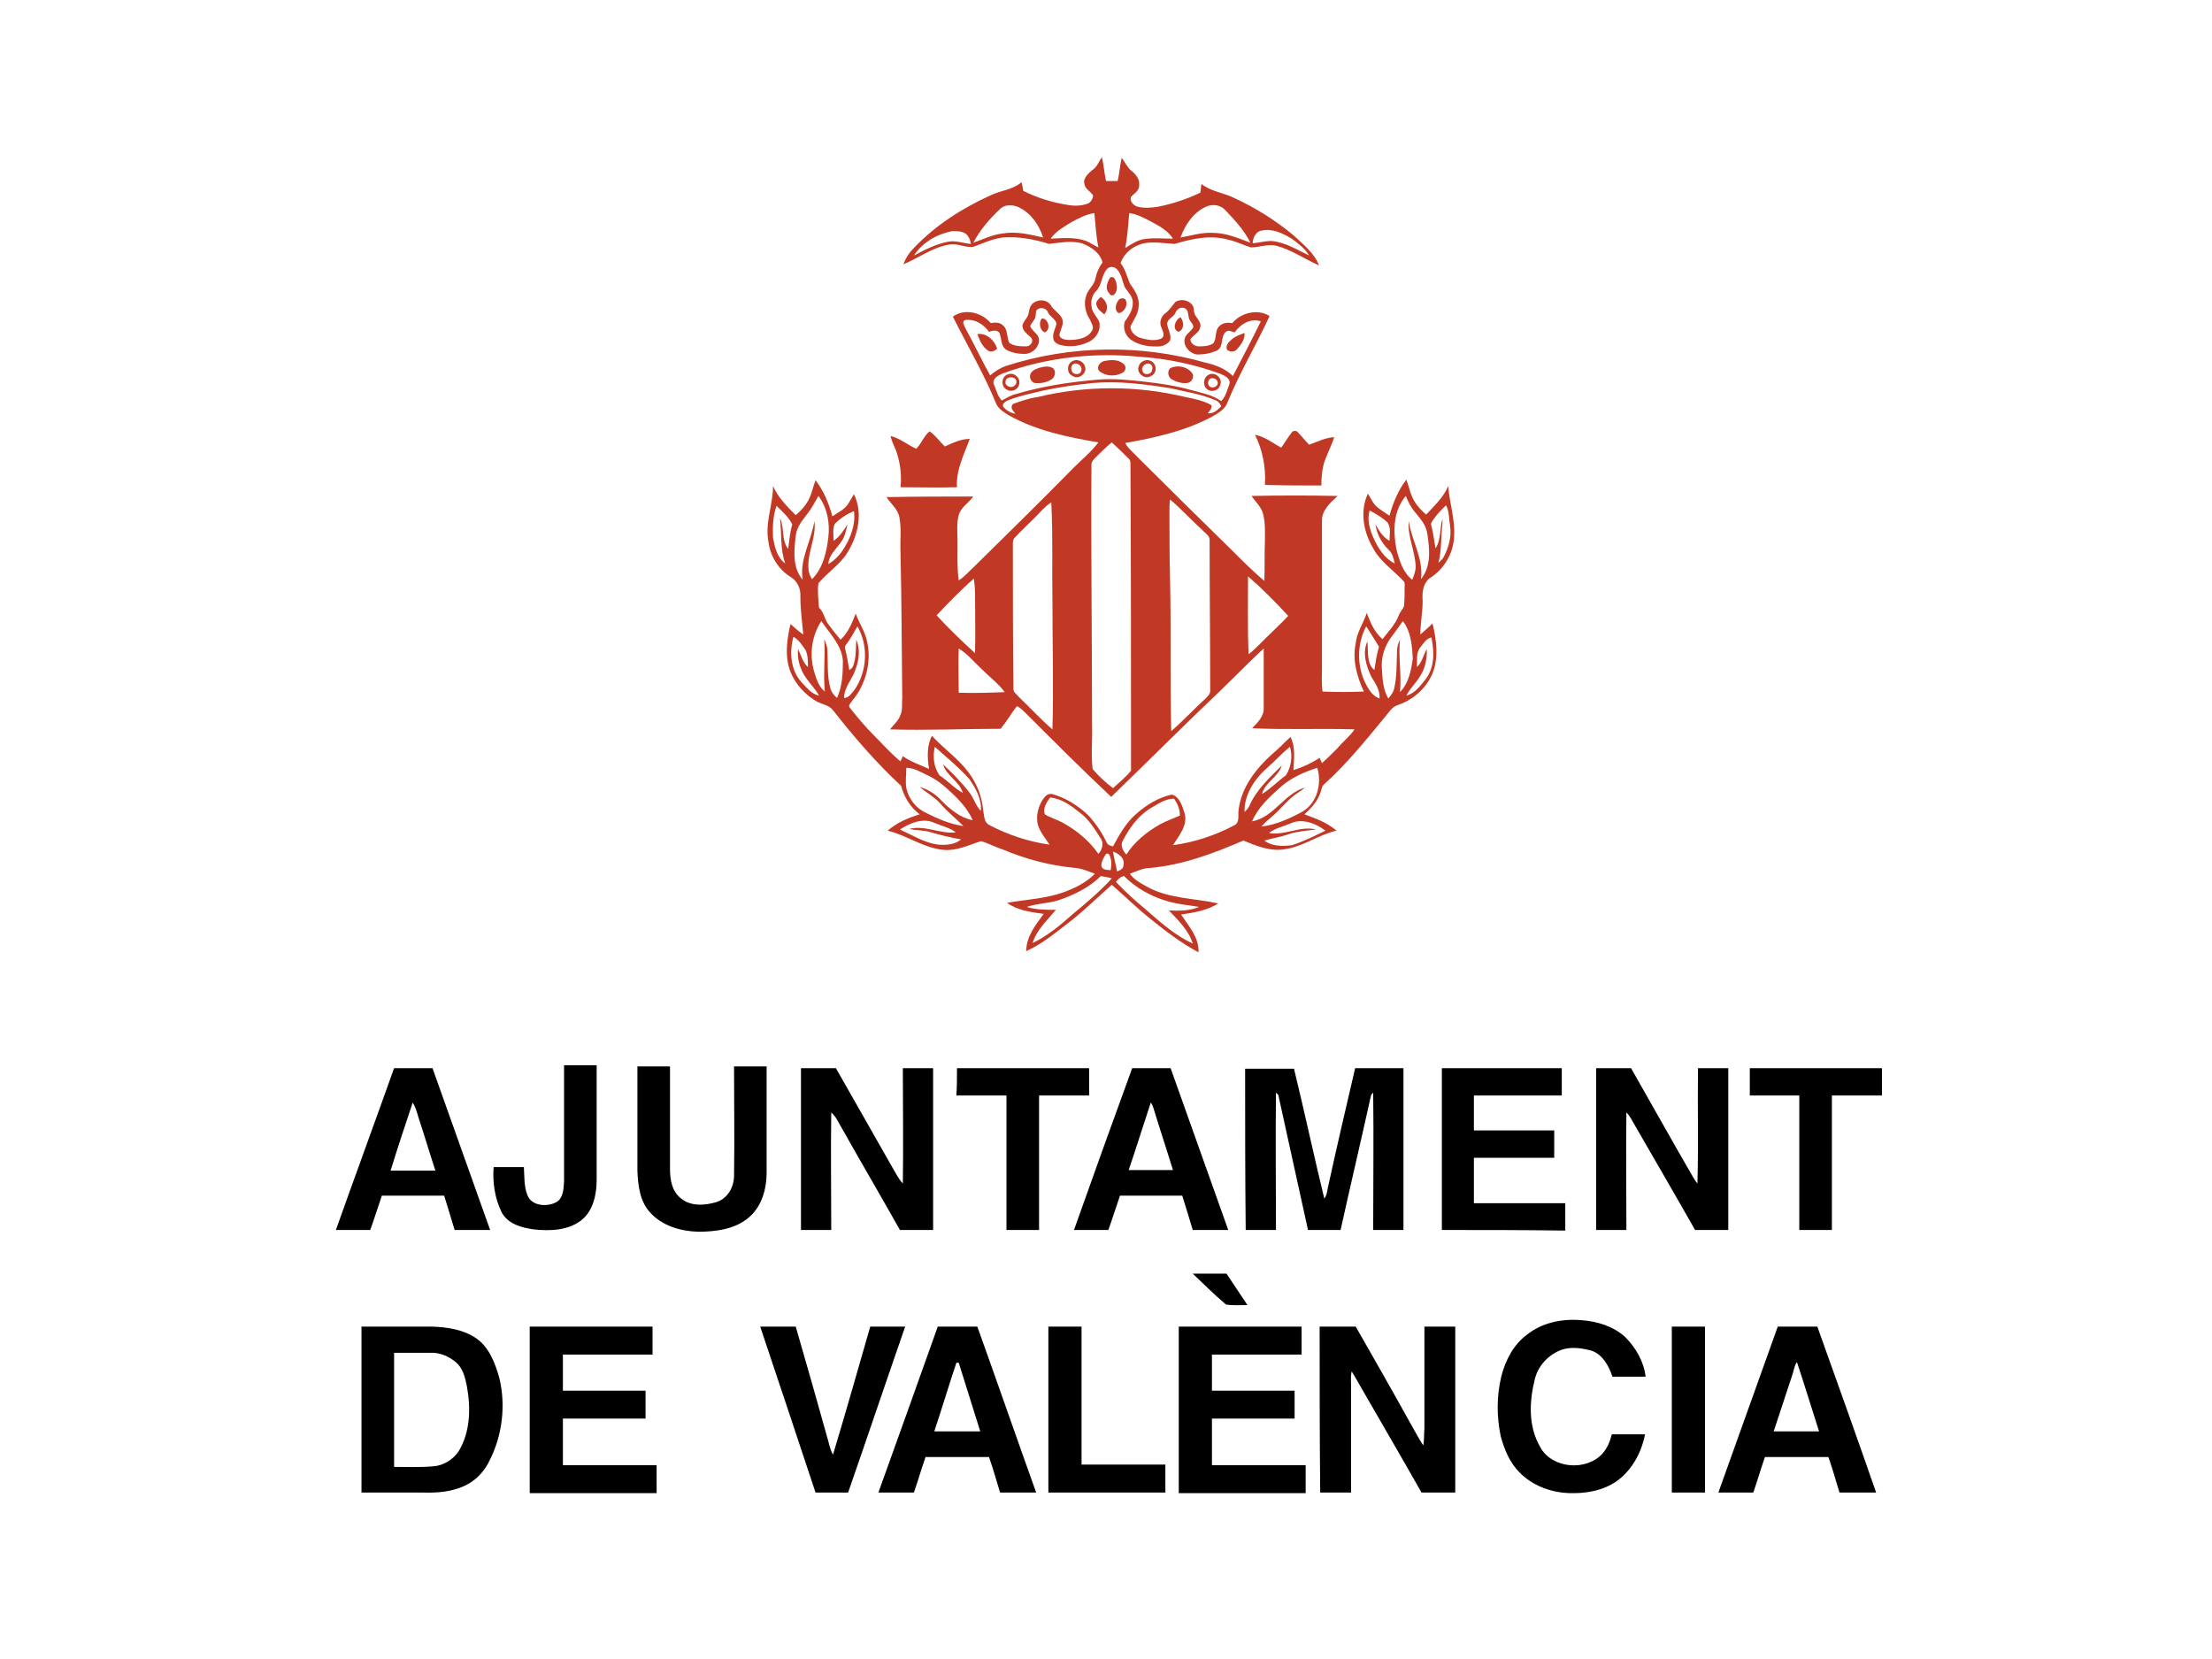 <?xml version="1.0" encoding="utf-8"?>
<!-- Generator: Adobe Illustrator 21.1.0, SVG Export Plug-In . SVG Version: 6.00 Build 0)  -->
<svg version="1.1" id="Capa_1" xmlns="http://www.w3.org/2000/svg" xmlns:xlink="http://www.w3.org/1999/xlink" x="0px" y="0px"
	 viewBox="0 0 380 285" style="enable-background:new 0 0 380 285;" xml:space="preserve">
<style type="text/css">
	.st0{fill-rule:evenodd;clip-rule:evenodd;fill:#C13824;}
	.st1{fill-rule:evenodd;clip-rule:evenodd;}
</style>
<g>
	<path class="st0" d="M187.8,29.1c0.7-0.5,1-1.4,1.5-2.1c0.3,1.3,0.4,2.7,0.7,4.1c0.7,0,1.3,0,2,0c0.3-1.3,0.4-2.7,0.7-4
		c0.5,0.7,0.9,1.5,1.5,2.1c0.8,0.6,1.6,1.5,1.5,2.5c0.1,1-0.8,1.5-1.4,2.1c-0.3,0.7,0.4,1.5,1.1,1.7c1.2,0.3,2.4,0.2,3.6,0
		c2.5-0.5,4.9-1.3,7.2-2.4c0.1-0.5,0.1-1,0.2-1.5c1.6,1.3,3.8,1.5,5.6,2.4c3.7,1.7,7.2,3.9,10.3,6.5c1.6,1.5,3.5,3,4.3,5.1
		c-2.5-1.1-4.7-2.7-7.4-3.4c-1.5-0.3-2.9,0.3-4.3,0.3c-1.3-0.4-2.5-1-3.8-1.3c-3.1-0.9-6.3-0.2-9.3,0.7c-1.9-0.1-3.9-0.5-5.7,0
		c-1.6,0.5-3,1.6-3.6,3.3c0.8,1,1.1,2.3,1.6,3.5c0.8,1.1,1.7,2.4,1.5,3.9c0,1.3-0.9,2.4-1.4,3.5c0,1,1,1.8,1.9,2
		c1.1,0.3,2.3,0.5,3.3,0.1c0.9-0.4,0.3-1.4,0.1-2c-0.4-0.8,0-1.9,0.7-2.4c0.7-0.5,1.1-1.2,1.7-1.9c1-0.7,2.6-0.3,3.1,0.8
		c0.1,0.5,0.1,1,0.3,1.4c0.4,0.7,1.1,1.3,0.9,2.1c-0.2,1-1.2,1.3-1.7,2.1c0,0.7,0.8,1.2,1.4,1.2c0.8,0,1.7,0,2.5-0.5
		c0.7-0.8,0.2-2.2,1.1-3c0.6-0.6,1.5-0.6,2.2-0.5c1.5-1.8,4.4-2.5,6.4-1.2c-2.3,5-5.2,9.8-7.3,15c-0.5,1.2-1.8,1.8-2.8,2.4
		c-4.6,2.4-9.6,3.5-14.7,4.4c0.5,1,1.5,1.7,2.2,2.5c5.3,5.3,10.6,10.5,15.9,15.7c1.9,1.9,3.8,3.8,5.8,5.5c0.1-2.3,0-4.6,0.1-6.9
		c0-1.6,0.1-3.3-0.4-4.9c-0.4-1.1-1.3-1.9-1.9-2.8c4.9-0.1,9.9-0.1,14.8,0c-1.3,1.2-2.8,2.5-2.7,4.4c0,8.3,0,16.7,0,25
		c0,1.4-0.1,2.8,0.1,4.2c2.4,0.1,4.7,0.1,7.1,0c-1.2-2.6-2-5.4-1.4-8.3c0.2-1.9,1.3-3.4,1.9-5.2c0.6,1.6,1.3,3.3,2.7,4.5
		c1-1.3,2.2-2.5,2.8-4.1c0.2-0.6,0.7-1,0.9-1.6c0.1-1.1,0.1-2.1,0.1-3.2c0-0.4,0.1-0.8-0.2-1.1c-1.8-1.9-4.1-3.4-5.3-5.8
		c-1.6-2.7-2.2-6.3-0.8-9.2c0.5,0.8,0.9,1.8,1.7,2.4c0.6,0.5,1.3,0.9,2,1.4c0.6-2.2,1.5-4.4,2.9-6.2c0.5,1.3,0.7,2.7,1.5,3.9
		c0.5,0.8,1.2,1.5,1.9,2.1c1.4-1.5,3-3,3.8-4.9c0.2,2.9,1.2,5.7,1,8.7c-0.1,2.9-1.8,5.7-4.3,7.2c-1.1,1-1.2,2.5-1.1,3.9
		c0,1.9-0.4,3.8-0.4,5.7c0.7-0.6,1.4-1.2,2.1-1.9c0.7,2.9,1.1,6.1-0.1,8.8c-1.1,2.4-3.2,4.3-5.8,5.2c-1.1,0.3-1.6,1.3-2.3,2.1
		c-3.3,4-6.6,8.1-10.5,11.6c-0.3,0.3-0.4,0.8-0.5,1.2c-0.5,1.6-1.6,2.8-2.8,3.9c1.9,0.7,3.9,1.4,5.5,2.8c-3.1,0.7-5.8,2.8-9,3.2
		c-2.4,0.4-4.8-0.6-7-1.5c-5.1,2.2-10.4,4.2-16,4.7c-1.2,0-2.4,0.6-3.5,1c0.7,1,1.8,1.6,2.9,2.2c3.7,2.1,8.2,2,12.3,2.9
		c-1.9,1.2-4.2,1.6-6.4,1.9c1.3,2,3.1,3.9,3,6.5c-3-1.6-5.6-3.6-8.2-5.7c-2.3-1.8-4.4-3.9-6.7-5.9c-2.3,2-4.5,4.2-6.9,6.1
		c-2.5,1.9-4.9,4-7.8,5.3c0-2.5,1.6-4.5,3-6.4c-2.2-0.3-4.5-0.6-6.3-1.9c3.4-0.6,6.9-0.7,10.2-2c1.8-0.7,3.5-1.6,4.9-3
		c-1.1-0.4-2.2-0.9-3.4-1c-4.3-0.4-8.5-1.5-12.5-3.2c-1.3-0.4-2.5-1.1-3.7-1.4c-2.1,0.7-4.2,1.7-6.4,1.5c-3.4-0.3-6.3-2.5-9.6-3.3
		c1.6-1.4,3.5-2.2,5.5-2.8c-1.6-1.2-2.7-3-3.2-4.9c-4.3-4-8.1-8.4-11.7-13c-0.7-0.9-1.9-1-2.8-1.5c-2.4-1.4-4.3-3.7-4.9-6.4
		c-0.5-2.3-0.1-4.7,0.4-6.9c0.7,0.6,1.4,1.3,2.2,1.8c-0.2-2.2-0.5-4.3-0.5-6.5c0.1-1.3-0.5-2.7-1.7-3.4c-2.1-1.3-3.5-3.6-3.8-6.1
		c-0.6-3.2,0.8-6.3,0.8-9.5c0.9,2,2.4,3.5,3.9,5c0.7-0.6,1.4-1.3,1.9-2.1c0.8-1.2,1-2.6,1.5-3.9c1.4,1.8,2.3,4,2.9,6.2
		c1-0.7,2.2-1.2,2.8-2.3c0.3-0.5,0.6-1,0.9-1.5c1.6,3.2,0.7,7.1-1.1,10c-1.3,2.1-3.4,3.4-5,5.3c-0.2,1.4,0,2.8,0.1,4.2
		c0.8,0.7,0.9,1.8,1.5,2.7c0.7,1,1.5,1.9,2.2,2.8c1.3-1.2,2-2.9,2.6-4.5c0.6,1.7,1.7,3.2,2,5c0.6,2.8,0,5.8-1.4,8.3
		c-0.5,0.9-1.2,1.6-1.7,2.4c-0.1,0.4,0.3,0.7,0.5,1c1.2,1.5,2.5,3,3.8,4.3c1.5,1.5,2.9,3.1,4.5,4.4c0.1-0.3,0.3-0.6,0.4-0.9
		c1.4,1,3,1.5,4.5,2.2c-0.3-1.9-0.4-4,0.5-5.7c2,2.2,4.5,3.9,6.3,6.3c1.4,1.9,2.3,4.1,2.5,6.5c0.2,0.9,0.1,2,1,2.5
		c3.2,1.7,6.8,2.9,10.4,3.4c-0.7-1.1-1.6-2.1-2-3.4c-0.4-1.6,0.1-3.4,1.1-4.7c0.3-0.4,0.8-0.7,1.3-0.6c2.3,0.6,4.5,2,6.2,3.6
		c1.3,1.4,2.4,3,3.2,4.7c0.2,0.5,0.7,0.6,1.1,0.7c1.1-2,2.2-4,3.9-5.5c1.8-1.6,3.9-2.9,6.2-3.4c1.4,0.4,1.8,2,2.2,3.2
		c0.6,2.1-1,3.9-2,5.5c3.7-0.5,7.3-1.7,10.5-3.4c1.1-0.5,0.6-1.9,0.8-2.8c0.5-3.8,3-7,5.8-9.5c1.1-0.9,2-1.9,3.1-2.9
		c0.9,1.8,0.6,3.8,0.5,5.7c1.6-0.5,3.1-1.2,4.5-2.1c0.1,0.2,0.3,0.6,0.4,0.9c0.9-0.8,1.8-1.7,2.7-2.6c0.9-1.1,2.1-2,2.9-3.2
		c-5.9-0.2-11.8,0.1-17.6-0.2c1-1,2.1-2.1,2-3.6c0-3.4,0-6.7,0-10.1c-2.5,2.3-4.8,4.7-7.2,7c-6.4,6.1-12.7,12.4-19,18.5
		c-5-4.7-9.8-9.5-14.7-14.4c-0.5-0.5-0.9-0.9-1.5-1.2c-1,1.3-1.8,2.7-2.8,3.9c-6.3,0-12.7,0.3-19,0.1c0.6-0.8,1.5-1.5,1.8-2.5
		c0.4-0.9,0.2-1.9,0.3-2.9c-0.1-8.3-0.1-16.7-0.3-25c-0.1-2,0.2-4.1-0.2-6.1c-0.3-1.4-1.5-2.3-2.2-3.4c5-0.1,9.9-0.1,14.9-0.1
		c-0.8,1.1-2.1,1.8-2.5,3.2c-0.4,1.5-0.2,3.1-0.2,4.6c0,2.2-0.1,4.4,0.2,6.6c1-0.6,1.7-1.5,2.6-2.3c5.8-5.7,11.5-11.3,17.2-17.1
		c1.4-1.4,3-2.7,4.2-4.3c-5.3-0.9-10.6-2-15.3-4.6c-0.8-0.5-1.7-1-2.2-1.9c-2.1-5.2-5-10.1-7.5-15.1c2-1.5,5-0.7,6.5,1.1
		c0.7-0.1,1.5-0.2,2.1,0.4c0.9,0.7,0.6,2.1,1.1,3c0.8,0.6,2,0.6,2.9,0.6c0.7,0,1.3-0.8,0.9-1.4c-0.5-0.6-1.3-1-1.5-1.8
		c-0.2-0.6,0.3-1.1,0.6-1.6c0.5-0.6,0.4-1.3,0.7-2c0.6-1.3,2.7-1.5,3.5-0.3c0.5,0.9,1.4,1.3,1.9,2.2c0.5,1-0.2,1.9-0.4,2.9
		c0,0.7,1,0.9,1.6,0.9c1.4,0,3.2-0.2,4-1.6c0.4-0.6-0.1-1.2-0.3-1.8c-0.8-1.2-1.2-2.8-0.7-4.2c0.3-1.1,1.4-1.8,1.6-3
		c0.2-1,0.6-1.9,1.2-2.7c-0.4-1.7-2-2.7-3.5-3.3c-1.9-0.5-3.8-0.1-5.7,0.1c-2.5-0.8-5.2-1.3-7.9-1.1c-1.8,0.2-3.4,1-5.1,1.6
		c-1.3,0.2-2.6-0.6-4-0.4c-2.9,0.4-5.3,2.3-8,3.4c0.4-1.1,1-2,1.8-2.8c3.7-3.9,8.4-6.9,13.3-9.1c1.7-0.8,3.7-0.9,5.2-2.2
		c0.1,0.5,0.2,1,0.3,1.5c2.4,1.2,5,2,7.6,2.4c1.1,0.2,2.3,0.2,3.4-0.2c0.6-0.2,0.9-0.8,1-1.4c-0.4-0.7-1.4-1.1-1.5-2
		C186,30.7,186.9,29.8,187.8,29.1L187.8,29.1z M207.2,35.5c-2.2,1-3.6,3.1-4.4,5.3c1.8-0.3,3.6-0.9,5.5-0.8c2.3,0,4.4,0.9,6.5,1.7
		c-1-2.1-2.7-3.9-4.3-5.6C209.7,35.2,208.3,35,207.2,35.5L207.2,35.5z M171.7,36c-1.8,1.7-3.4,3.6-4.5,5.7c1.7-0.6,3.3-1.4,5.1-1.6
		c2.3-0.4,4.7,0.2,6.9,0.7c-0.7-2.2-2.1-4.2-4.2-5.2C173.9,35.1,172.5,35.1,171.7,36L171.7,36z M184,38.2c-1.3,0.8-2.7,1.6-3.5,2.8
		c2-0.1,4.2-0.3,6.1,0.4c0.7,0.3,1.4,0.8,2.1,1.1c-0.4-1.9-0.5-3.9-0.7-5.9C186.6,36.8,185.3,37.5,184,38.2L184,38.2z M194,36.6
		c-0.2,2-0.3,4-0.7,6c1-0.6,2-1.3,3.1-1.5c1.7-0.3,3.4-0.1,5.1-0.1c-0.8-1.3-2.2-2.1-3.5-2.8C196.7,37.5,195.4,36.8,194,36.6
		L194,36.6z M157,43.9c1.9-1,3.8-2,6-2.4c1.3-0.2,2.5,0.3,3.8,0.4c-0.1-0.5-0.2-0.9-0.5-1.3c-0.5-0.9-1.8-0.9-2.7-0.9
		C161,40.2,158.5,41.6,157,43.9L157,43.9z M216.8,39.6c-1,0.1-1.6,1.2-1.6,2.2c1.1-0.1,2.1-0.4,3.2-0.4c2.4,0.2,4.4,1.5,6.5,2.5
		c-0.7-1.2-1.9-2.1-3-2.9C220.4,40.1,218.6,39.2,216.8,39.6L216.8,39.6z M190.1,46.3c-0.9,1.1-0.8,2.7-1.8,3.7c-1,1-1.1,2.8-0.3,3.9
		c0.3,0.6,0.9,1.1,0.9,1.8c0.1,1.2-0.6,2.3-1.6,2.9c-1.5,0.8-3.3,1.1-5,0.7c-0.5-0.1-1.1-0.4-1.3-0.9c-0.3-1,0.3-1.9,0.5-2.8
		c-0.2-0.9-1.2-1.2-1.5-2c-0.3-0.8-1.6-0.9-2-0.2c-0.1,0.5,0,1.2-0.4,1.6c-0.2,0.4-0.6,0.7-0.6,1.1c0.4,0.9,1.5,1.3,1.5,2.3
		c0,1.3-1.2,2.4-2.5,2.4c-1.1,0-2.2-0.2-3.1-0.7c-1-0.6-0.8-1.9-1.2-2.9c-0.4-0.6-1.2-0.4-1.8-0.2c-0.9-1.3-2.5-2.3-4.2-2
		c-0.5,0.4,0,0.9,0.1,1.3c1.5,2.7,2.8,5.5,4.3,8.2c0.8-0.7,1.6-1.2,2.6-1.6c11.1-3.6,23.2-3.8,34.4-0.6c1.7,0.4,3.4,1,4.7,2.3
		c1.6-3.1,3.3-6.3,4.8-9.4c-1.8-0.6-3.5,0.5-4.5,1.9c-0.5-0.1-1-0.5-1.5-0.1c-1,0.8-0.3,2.5-1.5,3.2c-1.1,0.5-2.2,0.7-3.4,0.7
		c-1.2-0.1-2.4-1.3-2.2-2.6c0.1-0.9,1.1-1.3,1.5-2.1c0-0.7-0.8-1.1-0.8-1.8c-0.1-0.5-0.1-1.3-0.8-1.5c-0.7-0.2-1.3,0.3-1.5,0.9
		c-0.3,0.7-1.3,0.9-1.4,1.8c0.1,1,0.8,1.9,0.5,2.9c-0.4,0.6-1.1,0.9-1.7,1c-1.7,0.1-3.6-0.1-5.1-1.2c-0.9-0.7-1.3-1.9-1-3
		c0.7-1,1.5-2.1,1.4-3.5c-0.1-1-0.9-1.7-1.4-2.5c-0.4-1-0.5-2.1-1.2-2.9C191.5,45.7,190.5,45.7,190.1,46.3L190.1,46.3z M172.4,64.1
		c-0.8,0.3-2.2,1-1.6,2.1c0.4,0.9,0.6,1.9,1.3,2.6c0.8-0.4,1.5-0.9,2.4-1.1c4.7-1.4,9.5-2.1,14.3-2.5c2.7-0.2,5.4,0.1,8.1,0.4
		c2.6,0.3,5.2,0.7,7.7,1.4c1.8,0.5,3.6,0.8,5.2,1.9c0.8-0.8,1-1.9,1.4-2.9c0.3-1-0.9-1.5-1.6-1.8c-4.4-1.6-9.1-2.6-13.7-2.9
		C187.9,60.5,179.9,61.4,172.4,64.1L172.4,64.1z M179.2,67.1c-2.1,0.5-4.1,0.9-6.1,1.7c-0.4,0.2-0.9,0.5-0.8,1
		c0.5,0.7,1.3,1.1,2.1,1.3c-0.2-0.5-1-0.9-0.4-1.7c1.4-0.5,2.8-1,4.3-1.2c8.3-2,17-2,25.3,0c1.5,0.3,3.1,0.6,4.5,1.4
		c0.2,0.6-0.4,1-0.6,1.4c1,0.1,1.7-0.6,2.3-1.2c-0.2-0.4-0.4-0.8-0.9-1c-2.5-1.1-5.2-1.5-7.8-2.1c-4.4-0.7-8.9-1.3-13.4-0.9
		C184.8,66.1,182,66.5,179.2,67.1L179.2,67.1z M188.2,78.6c-0.3,0.3-0.7,0.7-0.7,1.2c-0.1,14.8,0.1,29.6,0.1,44.5
		c0.1,2.6-0.2,5.2,0.1,7.8c1,1.2,2.2,2.3,3.5,3.3c1.1-1,2.2-1.9,3.1-3c0-17.6,0-35.2-0.1-52.8c0-0.4-0.1-0.7-0.4-0.9
		c-0.9-0.9-1.8-1.8-2.8-2.7C190,76.8,189.1,77.7,188.2,78.6L188.2,78.6z M239.9,94.4c0.5,1.9,1.1,3.9,2.7,5.2
		c0.3-0.7,0.6-1.5,0.6-2.3c-0.1-2.6-1.4-5.1-1.2-7.8c0.5,3.4,2.6,6.5,2.1,10c1.8-2.2,1.5-5.2,1.1-7.8c-0.2-1.5-1.2-2.6-2.1-3.7
		c-0.7-0.8-1.2-1.8-1.6-2.8C239.3,87.8,239.3,91.3,239.9,94.4L239.9,94.4z M138.9,88c-0.9,1.2-2,2.4-2.2,4c-0.3,2.6-0.6,5.5,1.2,7.6
		c-0.6-3.5,1.5-6.7,2-10.1c0.4,2.8-1.3,5.5-1,8.3c0,0.6,0.3,1.2,0.6,1.7c1.9-1.9,2.5-4.7,2.8-7.2c0.3-2.5-0.2-5.1-1.7-7.1
		C140,86.2,139.5,87.2,138.9,88L138.9,88z M201,85.8c-0.1,0.6-0.1,1.3-0.1,1.9c0,3.9,0,7.7,0.1,11.6c0.2,8.8,0,17.5,0.2,26.3
		c2-1.7,3.8-3.7,5.8-5.5c0.4-0.4,1-0.9,0.9-1.6c0-8.5-0.1-17-0.1-25.6c0.1-0.9-0.8-1.3-1.3-1.9C204.6,89.3,202.9,87.4,201,85.8
		L201,85.8z M177.8,88.9c-1.2,1.2-2.4,2.3-3.5,3.5c-0.3,0.3-0.3,0.7-0.3,1.1c0,8.2,0,16.5,0.1,24.7c-0.1,0.7,0.6,1.1,1,1.6
		c1.9,1.8,3.7,3.8,5.7,5.5c0.2-7.2,0-14.4,0-21.7c-0.1-5.8,0.1-11.5-0.2-17.3C179.5,87,178.7,88,177.8,88.9L177.8,88.9z M132.8,92.4
		c0.3,1.6,0.7,3.4,2.1,4.4c-0.9-2.5-0.6-5.2-0.9-7.8c0.8,1.7,0.2,3.8,1.4,5.3c0.2-1.4,0.3-2.9,0.7-4.2c-0.6-1.3-1.7-2.2-2.7-3.2
		C132.8,88.6,132.7,90.5,132.8,92.4L132.8,92.4z M246.2,89.3c-0.2,0.3-0.5,0.7-0.3,1c0.3,1.3,0.5,2.6,0.7,3.9c1-1.5,0.7-3.4,1.2-5.1
		c0,0.2,0,0.7,0,0.9c-0.3,2.2-0.1,4.5-0.7,6.7c0.3-0.3,0.7-0.6,0.9-1c0.9-1.7,1.4-3.6,1.1-5.4c-0.2-1.2-0.1-2.4-0.7-3.5
		C247.6,87.6,246.8,88.4,246.2,89.3L246.2,89.3z M235.3,87.7c-0.5,1.5,0,3.2,0.6,4.6c0.8,1.8,1.9,3.6,3.7,4.5
		c-0.2-0.9-0.4-1.8-1.1-2.4c-1.2-1.2-2-2.7-2.2-4.3c0.6,1.1,1.3,2.2,2.4,2.8c0-1,0.3-2.1-0.3-3.1C237.5,88.9,236.4,88.3,235.3,87.7
		L235.3,87.7z M143.4,90c-0.4,0.9-0.2,1.9-0.2,2.9c1.1-0.7,1.7-1.8,2.4-2.8c-0.2,0.7-0.3,1.4-0.6,2.1c-0.7,1.7-2.6,2.8-2.7,4.7
		c1.2-0.7,2.1-1.7,2.8-2.9c1.1-1.8,1.9-4,1.6-6.2C145.5,88.3,144.4,89,143.4,90L143.4,90z M214.4,99c0,4.5-0.1,9,0.1,13.4
		c1.4-1.1,2.6-2.5,3.9-3.7c1-1,2-1.9,2.9-2.9C219.1,103.4,216.8,101.1,214.4,99L214.4,99z M160.9,105.7c2.1,2.3,4.3,4.4,6.6,6.5
		c0.1-3.4,0-6.9,0-10.3c0-0.8-0.1-1.7-0.2-2.5C165,101.4,162.9,103.6,160.9,105.7L160.9,105.7z M140,115.8c0.3,1.1,0.8,2.3,1.7,3
		c-0.3-3,0.1-6-0.1-9c0.2,0.5,0.4,1,0.5,1.5c0.2,2.4-0.1,4.8,0.6,7.1c0.2,0.6,0.6,1.1,1.1,1.5c0.9-2,1-4.2,1-6.4
		c-0.2-2.7-2.3-4.7-3.7-6.8C139.3,109.4,139,112.9,140,115.8L140,115.8z M241,106.7c-0.6,0.8-1.2,1.7-1.8,2.5
		c-1.3,1.6-2,3.7-1.8,5.8c0.1,1.7,0.2,3.5,1.1,5c0.4-0.5,0.9-1.1,1-1.7c0.5-2.1,0.4-4.3,0.5-6.5c0-0.7,0.2-1.3,0.5-1.9
		c-0.3,3,0.3,6,0,9c1.5-1.5,1.9-3.7,2.2-5.7C242.6,111,242.4,108.5,241,106.7L241,106.7z M234.7,107.6c-1.5,2.8-1.6,6.3-0.4,9.2
		c0.6,1.3,1.3,2.7,2.7,3.2c0.1-1.4-0.7-2.6-1.4-3.7c-0.9-1.9-1.6-4.1-0.7-6.1c0.2,1.6-0.2,3.8,1.2,4.9c0.2-1.3,0.4-2.7,0.8-4
		C236.2,110,235.5,108.8,234.7,107.6L234.7,107.6z M145.6,110.4c-0.2,0.3-0.6,0.6-0.4,1.1c0.3,1.2,0.5,2.4,0.7,3.6
		c0.3-0.2,0.6-0.4,0.7-0.8c0.5-1.4,0.4-2.9,0.5-4.4c0.7,1.6,0.5,3.4-0.1,5c-0.5,1.7-2,3.1-2,5c0.8,0,1.3-0.8,1.8-1.4
		c2.2-3.2,2.4-7.6,0.5-10.9C146.7,108.6,146.2,109.6,145.6,110.4L145.6,110.4z M136.3,109.4c-0.7,2.6-0.5,5.6,1.3,7.7
		c0.9,0.9,1.7,2.1,3.1,2.4c-0.6-1.1-1.5-2-2.2-3c-1-1.4-1.6-3.2-1.4-5c0.5,1,0.8,2.3,1.7,3.1c0-1,0-2-0.4-2.9
		C137.8,110.8,137.2,109.9,136.3,109.4L136.3,109.4z M244,111.2c-0.8,1-0.5,2.3-0.6,3.4c0.9-0.8,1.1-2,1.7-3.1
		c0.1,1.7-0.3,3.5-1.3,4.9c-0.7,1.1-1.6,1.9-2.2,3.1c1.5-0.4,2.4-1.7,3.3-2.8c1.6-2.1,1.5-4.8,1-7.2
		C245,109.7,244.5,110.6,244,111.2L244,111.2z M164.7,111.4c-0.1,2.5,0,5.1,0,7.6c2.6,0.1,5.3,0,7.9-0.1c-1.1-1.5-2.6-2.6-3.9-3.9
		C167.4,113.8,166.3,112.4,164.7,111.4L164.7,111.4z M160.6,128.3c-0.4,1.6-0.2,3.5,0.8,4.9c1.4,0.9,2.5,2.2,4,3
		c-0.6-2-2.8-2.9-3.4-4.9c1.6,1.5,3.2,3.1,4.5,4.8c0.8,1,1.1,2.3,2,3.2c0.2-2-0.9-3.9-2-5.5C164.7,131.8,162.6,130.1,160.6,128.3
		L160.6,128.3z M217.8,131.8c-2.2,1.9-4.1,4.7-4,7.7c0.3-0.3,0.6-0.6,0.8-1c1.2-2.8,3.5-4.9,5.6-7c-0.6,2-2.9,2.9-3.4,4.9
		c1.5-0.9,2.7-2.2,4.1-3.2c0.9-1.4,1.2-3.3,0.7-4.9C220.2,129.4,219.1,130.7,217.8,131.8L217.8,131.8z M155.7,131.9
		c0,1.2-0.2,2.3,0,3.5c0.4,1.8,1.6,3.4,3.3,4.2c2,1,4.2,2,6.5,2.3c-1.3-1.3-2.8-2.5-4-3.9c-1-1.1-2.3-1.8-3.5-2.8
		c1.5,0.4,2.8,1.3,3.8,2.4c1.5,1.5,3.2,2.9,5.3,3.3c-1.1-2.5-3.2-4.4-5.2-6.1c-1.3-1.1-2.9-1.8-4.4-2.5
		C157,132.1,156.4,131.9,155.7,131.9L155.7,131.9z M220,135.2c-1.9,1.7-3.9,3.5-4.9,5.9c3.8-0.7,5.5-4.8,9.1-5.8
		c-0.7,0.6-1.5,1-2.2,1.6c-1.2,1-2.2,2.3-3.4,3.3c-0.7,0.6-1.3,1.1-1.9,1.8c2.5-0.3,4.9-1.4,7.1-2.6c2.5-1.5,3.3-4.8,2.5-7.5
		C224.1,132.6,221.8,133.6,220,135.2L220,135.2z M180.4,137c-0.6,0.8-1.3,1.9-0.9,2.9c1,0.6,2.1,0.9,3,1.4c2.4,1.3,4.6,3.1,6.2,5.4
		c0.7-0.8,1-2,0.3-2.8c-1-1.6-2-3.2-3.5-4.3C184,138.4,182.4,137.2,180.4,137L180.4,137z M197.4,139c-2,1.3-3.4,3.3-4.5,5.4
		c-0.5,0.8,0,1.8,0.6,2.4c1.4-2.2,3.5-3.9,5.8-5.2c1.1-0.6,2.3-1,3.4-1.5c0-1.1-0.4-2-1-2.9C200.1,137.2,198.8,138.2,197.4,139
		L197.4,139z M154.6,142.5c2.2,1,4.2,2.3,6.6,2.6c1.3,0.1,2.9,0,3.9-0.9c-1.7-0.3-3.4-0.7-5.1-1.2c-1.2-0.4-2.5-0.3-3.8-0.6
		c2.7-0.7,5.3,0.9,8,0.6c-1-0.8-2.4-1.1-3.6-1.6C158.6,140.4,156.3,141.4,154.6,142.5L154.6,142.5z M221.6,141.5
		c-1.2,0.5-2.6,0.8-3.6,1.6c2.7,0.5,5.4-1.3,8.1-0.6c-1.6,0.2-3.2,0.3-4.7,0.8c-1.4,0.5-2.8,0.7-4.2,1.1c1.3,1,3.1,1,4.7,0.8
		c2-0.6,3.9-1.6,5.8-2.5C226,141.4,223.6,140.5,221.6,141.5L221.6,141.5z M191.2,146.3c0.2,1.2,0.5,2.3,0.7,3.4
		c0.5-0.2,1.1-0.4,1.1-1.1C193.3,147.5,192.2,146.6,191.2,146.3L191.2,146.3z M190,146.7c-0.4,0.6-0.8,1.3-0.8,2
		c0.1,0.8,1,0.7,1.6,0.8c0.1-0.7,0.2-1.3,0-2C190.7,147.2,190.6,146.4,190,146.7L190,146.7z M181.7,154.7c-1.7,0.5-3.6,0.5-5.3,1.1
		c1.6,0.5,3.3,0.5,5,0.5c-1.5,1.8-3.3,3.4-4,5.7c2.5-1.2,4.7-3,6.7-4.8c2.4-2,4.8-4,6.9-6.3c-0.6-0.2-1.3-0.3-1.9-0.4
		C187.1,152.5,184.4,153.8,181.7,154.7L181.7,154.7z M191.7,151.5c1.6,1.7,3.4,3.3,5.2,4.8c2.5,2.2,5,4.4,8,5.8
		c-0.7-2.3-2.5-4-4.1-5.7c1.7,0.1,3.5,0.1,5.2-0.6c-1.1-0.2-2.2-0.3-3.3-0.5c-3.6-0.6-7-2.2-9.6-4.8
		C192.5,150.6,192.1,151,191.7,151.5L191.7,151.5z"/>
	<path class="st0" d="M190.7,47.7c0.3-0.2,0.6-0.1,0.8,0.2c0.4,0.8,0.6,1.9,0,2.6c-0.3,0.4-0.8,0.3-1-0.2
		C189.8,49.6,190.2,48.5,190.7,47.7L190.7,47.7z"/>
	<path class="st0" d="M188.4,52.5c-0.3-0.6,0.3-1.1,0.7-1.5c1,0.6,1.5,2,0.6,3C189.2,53.6,188.6,53.2,188.4,52.5L188.4,52.5z"/>
	<path class="st0" d="M192.3,51.4c0.3-0.2,0.7-0.2,1,0c0.6,0.9-0.1,2.2-1.1,2.4C191.3,53.3,191.7,52,192.3,51.4L192.3,51.4z"/>
	<path class="st0" d="M179,54.7c1.1,0,1.6,1.9,0.5,2.4C178.6,56.8,178.4,55.3,179,54.7L179,54.7z"/>
	<path class="st0" d="M202.4,57c-1.1-0.5-0.5-2.1,0.4-2.5C203.4,55.2,203.5,56.7,202.4,57L202.4,57z"/>
	<path class="st0" d="M167.9,57.4c1.5-0.3,3,1.1,3.4,2.5c-0.4,0.4-1.1,0.7-1.6,0.3C168.8,59.6,168.3,58.5,167.9,57.4L167.9,57.4z"/>
	<path class="st0" d="M211.5,58.4c0.6-0.6,1.5-0.9,2.3-1.2c0.1,1.1-0.6,2-1.3,2.8c-0.4,0.5-1.2,0.5-1.7,0.1
		C210.5,59.4,211,58.8,211.5,58.4L211.5,58.4z"/>
	<path class="st0" d="M184.3,62c0.8-0.4,1.9,0.1,2.1,1c0.4,1.1-1.1,2.3-2.1,1.6C183.2,64.2,183.2,62.5,184.3,62L184.3,62z
		 M184.5,62.5c-0.4,0.1-0.6,0.7-0.4,1.1c0.1,0.8,1.4,0.9,1.6,0.2C186.1,63.1,185.2,62.2,184.5,62.5L184.5,62.5z"/>
	<path class="st0" d="M189.8,62c1.1-0.2,2.4-0.3,3.3,0.6c0.4,0.4,0.3,1.1-0.2,1.4c-1.2,0.7-2.8,0.7-4-0.2
		C188.2,63.1,189,62.1,189.8,62L189.8,62z"/>
	<path class="st0" d="M197.7,62c-0.8-0.4-1.9,0.1-2.1,1c-0.4,1.1,1.1,2.3,2.1,1.6C198.8,64.2,198.8,62.5,197.7,62L197.7,62z
		 M197.5,62.5c0.4,0.1,0.6,0.7,0.4,1.1c-0.1,0.8-1.4,0.9-1.6,0.2C195.9,63.1,196.8,62.2,197.5,62.5L197.5,62.5z"/>
	<path class="st0" d="M178.5,63.2c0.7-0.2,1.6-0.4,2.3,0c0.7,0.4,0.5,1.6-0.2,2c-0.8,0.5-1.8,0.7-2.8,0.6c-0.7-0.1-1.1-1.1-0.7-1.7
		C177.4,63.6,177.9,63.4,178.5,63.2L178.5,63.2z"/>
	<path class="st0" d="M201.4,63.1c1.2-0.4,2.7,0,3.4,1c0.5,0.7-0.2,1.7-0.9,1.7c-0.9,0.1-1.9-0.2-2.7-0.7
		C200.5,64.6,200.5,63.3,201.4,63.1L201.4,63.1z"/>
	<path class="st0" d="M173.2,64.3c1-0.4,2.1,0.6,1.9,1.6c-0.1,1-1.3,1.6-2.2,1C171.9,66.4,172,64.6,173.2,64.3L173.2,64.3z
		 M172.9,65.1c-0.2,0.3-0.3,0.9,0.1,1.1c0.5,0.6,1.7,0.2,1.6-0.7C174.6,64.8,173.4,64.6,172.9,65.1L172.9,65.1z"/>
	<path class="st0" d="M207.8,64.3c1.1-0.4,2.3,0.8,1.8,1.9c-0.3,1-1.7,1.3-2.4,0.5C206.5,65.9,206.9,64.6,207.8,64.3L207.8,64.3z
		 M207.8,65.1c-0.3,0.4-0.4,0.9,0,1.3c0.5,0.4,1.5,0,1.4-0.7C209.1,65,208.2,64.8,207.8,65.1L207.8,65.1z"/>
	<path class="st0" d="M221.9,74.3c0.2-0.3,0.7-0.4,1-0.1c0.7,0.7,1.3,1.5,2,2.2c1.4-0.5,2.7-1.2,4.3-1.3c-0.5,1.6-1.3,3-1.8,4.6
		c-0.3,1.2-0.4,2.4-0.4,3.7c-3.2,0-6.5,0-9.7-0.1c0.2-3-0.4-6-1.7-8.6c1.7,0.3,3,1.4,4.5,2.2C220.7,76.1,221.2,75.2,221.9,74.3
		L221.9,74.3z"/>
	<path class="st0" d="M157.4,77.1c0.9-0.9,1.3-2.2,2.3-3c1,0.7,1.7,1.7,2.6,2.6c1.4-0.6,2.7-1.3,4.3-1.3c-1,2.7-2.4,5.4-2.2,8.3
		c-3.2,0.1-6.5,0-9.7,0c0.2-1.9,0-3.9-0.6-5.8c-0.3-1-0.9-1.9-1.1-3C154.6,75.3,155.9,76.4,157.4,77.1L157.4,77.1z"/>
</g>
<g>
	<g>
		<path class="st1" d="M57.7,211.3c3.3-9.3,6.7-18.5,10-27.8c2.2,0,4.4,0,6.6,0c3.3,9.3,6.6,18.5,9.9,27.8c-2,0-4.1,0-6.1,0
			c-0.6-2-1.2-4-1.8-5.9c-3.6,0-7.1,0-10.7,0c-0.7,2-1.3,4-2,5.9C61.7,211.3,59.7,211.3,57.7,211.3L57.7,211.3z M70.9,189.4
			c-1.3,3.9-2.6,7.8-3.8,11.7c2.5,0,5.1,0,7.7,0c-1-3-1.9-6.1-2.9-9.1C71.6,191,71.4,190.2,70.9,189.4L70.9,189.4z"/>
		<path class="st1" d="M96.9,203c0-6.7,0-13.3,0-20c1.9,0,3.7,0,5.6,0c0,6.6,0,13.1,0,19.7c0,2.5-0.6,5.3-2.6,6.9
			c-2.3,1.8-5.4,1.9-8.2,1.6c-2.1-0.3-4.4-0.9-5.5-2.9c-1.2-2.4-1.6-5.2-1.4-7.8c1.7,0,3.5,0,5.2,0c0.1,1.6,0,3.3,0.6,4.8
			c0.7,1.9,3.4,2.1,5,1.2C96.8,205.8,96.8,204.2,96.9,203L96.9,203z"/>
		<path class="st1" d="M109.5,183.2c1.9,0,3.7,0,5.6,0c0,5.9,0,11.7,0,17.6c0,1.8,0.3,3.8,1.8,5c1.7,1.5,4.2,1.3,6.2,0.7
			c1.9-0.6,3-2.6,3-4.5c0.1-6.3,0-12.5,0-18.8c1.9,0,3.7,0,5.6,0c0,6.1,0,12.1,0,18.2c0,2.8-0.8,5.8-3,7.7c-2.4,2.1-5.8,2.5-8.8,2.5
			c-3-0.1-6.2-1-8.3-3.4c-1.7-1.9-2-4.6-2.1-7.1C109.5,195.2,109.5,189.2,109.5,183.2L109.5,183.2z"/>
		<path class="st1" d="M137.6,183.5c2,0,4,0,6,0c3.3,5.8,6.6,11.6,9.9,17.4c0.5,0.8,0.9,1.7,1.6,2.4c0.1-6.6,0-13.2,0-19.8
			c1.7,0,3.5,0,5.2,0c0,9.3,0,18.5,0,27.8c-1.9,0-3.8,0-5.7,0c-3.2-5.7-6.5-11.3-9.7-17c-0.7-1.1-1.1-2.3-2.1-3.2
			c-0.1,6.7,0,13.5,0,20.2c-1.7,0-3.5,0-5.2,0C137.6,202.1,137.6,192.8,137.6,183.5L137.6,183.5z"/>
		<path class="st1" d="M164.4,183.5c7.6,0,15.1,0,22.7,0c0,1.6,0,3.1,0,4.7c-2.9,0-5.7,0-8.6,0c0,7.7,0,15.4,0,23.1
			c-1.9,0-3.7,0-5.6,0c0-7.7,0-15.4,0-23.1c-2.9,0-5.7,0-8.6,0C164.4,186.7,164.4,185.1,164.4,183.5L164.4,183.5z"/>
		<path class="st1" d="M184.5,211.3c3.3-9.3,6.6-18.5,10-27.8c2.2,0,4.4,0,6.6,0c3.3,9.3,6.6,18.5,9.9,27.8c-2,0-4.1,0-6.1,0
			c-0.6-2-1.2-4-1.8-5.9c-3.6,0-7.1,0-10.7,0c-0.7,2-1.3,4-2,5.9C188.5,211.3,186.5,211.3,184.5,211.3L184.5,211.3z M197.7,189.4
			c-1.3,3.9-2.5,7.8-3.8,11.6c2.5,0,5.1,0,7.6,0c-1.1-3.6-2.3-7.2-3.4-10.8C198,189.9,197.9,189.7,197.7,189.4L197.7,189.4z"/>
		<path class="st1" d="M213.9,183.6c2.8,0,5.6,0,8.4,0c1.8,7.4,3.4,14.9,5.2,22.3c0.4-0.5,0.5-1.2,0.6-1.8
			c1.5-6.9,3.1-13.7,4.7-20.6c2.8,0,5.5,0,8.3,0c0,9.2,0,18.5,0,27.8c-1.7,0-3.5,0-5.2,0c0-7.9,0.1-15.7,0-23.6
			c-0.2,0.2-0.4,0.4-0.4,0.6c-1.7,7.7-3.5,15.3-5.2,23c-1.9,0-3.7,0-5.6,0c-1.7-7.7-3.4-15.5-5.1-23.2c-0.1-0.1-0.3-0.3-0.4-0.4
			c-0.1,7.9,0,15.7,0,23.6c-1.7,0-3.5,0-5.2,0C213.9,202.1,213.9,192.8,213.9,183.6L213.9,183.6z"/>
		<path class="st1" d="M247.7,211.3c0-9.3,0-18.5,0-27.8c6.9,0,13.7,0,20.6,0c0,1.6,0,3.1,0,4.7c-5,0-10,0-15.1,0c0,2,0,4,0,6
			c4.6,0,9.2,0,13.8,0c0,1.6,0,3.1,0,4.7c-4.6,0-9.2,0-13.8,0c0,2.6,0,5.2,0,7.8c5.2,0,10.5,0,15.7,0c0,1.6,0,3.1,0,4.7
			C261.8,211.3,254.7,211.3,247.7,211.3L247.7,211.3z"/>
		<path class="st1" d="M274.2,211.3c0-9.3,0-18.5,0-27.8c2,0,4,0,6,0c3.6,6.3,7.1,12.6,10.7,18.8c0.2,0.3,0.4,0.7,0.7,1
			c0.2-6.6,0-13.2,0.1-19.8c1.7,0,3.5,0,5.2,0c0,9.3,0,18.5,0,27.8c-1.9,0-3.8,0-5.7,0c-3.4-6-6.9-12-10.3-17.9
			c-0.5-0.8-0.8-1.6-1.5-2.3c-0.1,6.7,0,13.5,0,20.2C277.7,211.3,275.9,211.3,274.2,211.3L274.2,211.3z"/>
		<path class="st1" d="M300.6,183.5c7.6,0,15.1,0,22.7,0c0,1.6,0,3.1,0,4.7c-2.9,0-5.7,0-8.6,0c0,7.7,0,15.4,0,23.1
			c-1.9,0-3.7,0-5.6,0c0-7.7,0-15.4,0-23.1c-2.8,0-5.7,0-8.5,0C300.6,186.7,300.6,185.1,300.6,183.5L300.6,183.5z"/>
	</g>
	<path class="st1" d="M204.9,218.8c1.9,0,3.8,0,5.8,0c1.2,1.8,2.4,3.6,3.6,5.4c-1.2,0-2.5,0.1-3.7-0.1
		C208.6,222.4,206.8,220.6,204.9,218.8L204.9,218.8z"/>
	<path class="st1" d="M262.3,229.3c2.6-2.1,6.1-2.8,9.4-2.5c2.7,0.2,5.4,1,7.5,2.9c1.8,1.8,3.2,4.2,3.5,6.8c-1.9,0-3.8,0-5.7,0
		c-0.6-1.8-1.7-3.9-3.7-4.5c-1.6-0.4-3.4-0.7-5.1-0.1c-2.1,0.8-3.9,2.6-4.5,4.9c-1,3.9-1.2,8.2,0.9,11.8c2,3.7,7.9,4.2,10.7,1.1
		c0.8-0.9,1.3-2.1,1.6-3.3c1.9,0,3.8,0,5.7,0c-0.6,3.1-2.2,6.1-4.8,8c-2.4,1.7-5.4,2.2-8.2,2.1c-3.2-0.1-6.4-1.3-8.6-3.6
		c-1.7-1.7-2.6-4-3.2-6.2c-0.7-3.4-0.7-6.9,0.1-10.2C258.6,233.7,260,231,262.3,229.3L262.3,229.3z"/>
	<path class="st1" d="M62.1,227.9c4.1,0,8.1,0,12.2,0c2.6,0.1,5.3,0.5,7.5,2c2.3,1.6,3.3,4.4,4,6.9c1.1,4.6,0.5,9.7-1.6,13.9
		c-0.8,1.8-2.2,3.4-3.9,4.3c-2.4,1.3-5.2,1.5-7.8,1.4c-3.5,0-6.9,0-10.4,0C62.1,247,62.1,237.4,62.1,227.9L62.1,227.9z M67.7,232.4
		c0,6.5,0,13,0,19.6c2.2,0,4.5,0.1,6.7-0.1c1.7-0.1,3.4-1.1,4.4-2.6c2-3.3,2.1-7.4,1.4-11.2c-0.3-1.5-0.7-3.1-1.9-4.1
		c-1.2-1-2.8-1.7-4.4-1.6C71.9,232.4,69.8,232.4,67.7,232.4L67.7,232.4z"/>
	<path class="st1" d="M91,227.9c7,0,14.1,0,21.1,0c0,1.6,0,3.2,0,4.8c-5.1,0-10.3,0-15.4,0c0,2.1,0,4.1,0,6.2c4.7,0,9.4,0,14.2,0
		c0,1.6,0,3.2,0,4.8c-4.7,0-9.4,0-14.2,0c0,2.7,0,5.3,0,8c5.4,0,10.7,0,16.1,0c0,1.6,0,3.2,0,4.8c-7.3,0-14.5,0-21.8,0
		C91,247,91,237.5,91,227.9L91,227.9z"/>
	<path class="st1" d="M130.6,227.9c2,0,4.1,0,6.1,0c1.9,6.6,3.8,13.2,5.6,19.7c0.2,0.8,0.4,1.6,0.8,2.3c2.2-7.3,4.3-14.7,6.4-22
		c2,0,4,0,6,0c-3.3,9.5-6.5,19-9.8,28.5c-1.9,0-3.7,0-5.6,0C137,247,133.8,237.5,130.6,227.9L130.6,227.9z"/>
	<path class="st1" d="M161.1,227.9c2.3,0,4.5,0,6.8,0c3.4,9.5,6.7,19,10.1,28.5c-2.1,0-4.1,0-6.2,0c-0.6-2-1.2-4.1-1.9-6.1
		c-3.6,0-7.3,0-10.9,0c-0.7,2-1.3,4.1-2,6.1c-2,0-4.1,0-6.1,0C154.3,247,157.7,237.4,161.1,227.9L161.1,227.9z M164.3,234.1
		c-1.3,3.9-2.5,7.9-3.8,11.8c2.6,0,5.2,0,7.9,0c-1.2-3.9-2.5-7.9-3.7-11.8C164.5,234.1,164.4,234.1,164.3,234.1L164.3,234.1z"/>
	<path class="st1" d="M180.1,227.9c1.9,0,3.8,0,5.7,0c0,7.9,0,15.8,0,23.7c4.8,0,9.6,0,14.4,0c0,1.6,0,3.2,0,4.8
		c-6.7,0-13.4,0-20.1,0C180.1,247,180.1,237.5,180.1,227.9L180.1,227.9z"/>
	<path class="st1" d="M202.5,227.9c7,0,14.1,0,21.1,0c0,1.6,0,3.2,0,4.8c-5.1,0-10.3,0-15.4,0c0,2.1,0,4.1,0,6.2c4.7,0,9.4,0,14.2,0
		c0,1.6,0,3.2,0,4.8c-4.7,0-9.5,0-14.2,0c0,2.7,0,5.3,0,8c5.4,0,10.8,0,16.1,0c0,1.6,0,3.2,0,4.8c-7.3,0-14.5,0-21.8,0
		C202.5,247,202.5,237.5,202.5,227.9L202.5,227.9z"/>
	<path class="st1" d="M226.7,227.9c2,0,4.1,0,6.2,0c3.2,5.6,6.4,11.2,9.5,16.8c0.7,1.2,1.3,2.4,2.1,3.6c0.2-0.9,0.1-1.9,0.2-2.9
		c0-5.8,0-11.7,0-17.5c1.8,0,3.6,0,5.3,0c0,9.5,0,19,0,28.5c-1.9,0-3.9,0-5.8,0c-3.4-6-6.9-12-10.3-17.9c-0.6-1-1.1-2-1.7-2.9
		c-0.2,0.9-0.1,1.8-0.1,2.7c0,6,0,12,0,18.1c-1.8,0-3.6,0-5.3,0C226.7,246.9,226.7,237.4,226.7,227.9L226.7,227.9z"/>
	<path class="st1" d="M287.2,227.9c1.9,0,3.8,0,5.7,0c0,9.5,0,19,0,28.5c-1.9,0-3.8,0-5.7,0C287.2,246.9,287.2,237.4,287.2,227.9
		L287.2,227.9z"/>
	<path class="st1" d="M305.4,227.9c2.3,0,4.5,0,6.8,0c3.4,9.5,6.8,19,10.1,28.5c-2.1,0-4.2,0-6.3,0c-0.6-2-1.2-4.1-1.9-6.1
		c-3.6,0-7.3,0-10.9,0c-0.7,2-1.3,4.1-2,6.1c-2,0-4,0-6,0C298.6,246.9,302,237.4,305.4,227.9L305.4,227.9z M308,235.9
		c-1.1,3.3-2.2,6.7-3.3,10c2.6,0,5.2,0,7.8,0c-1.3-4-2.5-8-3.8-11.9C308.3,234.5,308.2,235.2,308,235.9L308,235.9z"/>
</g>
</svg>
